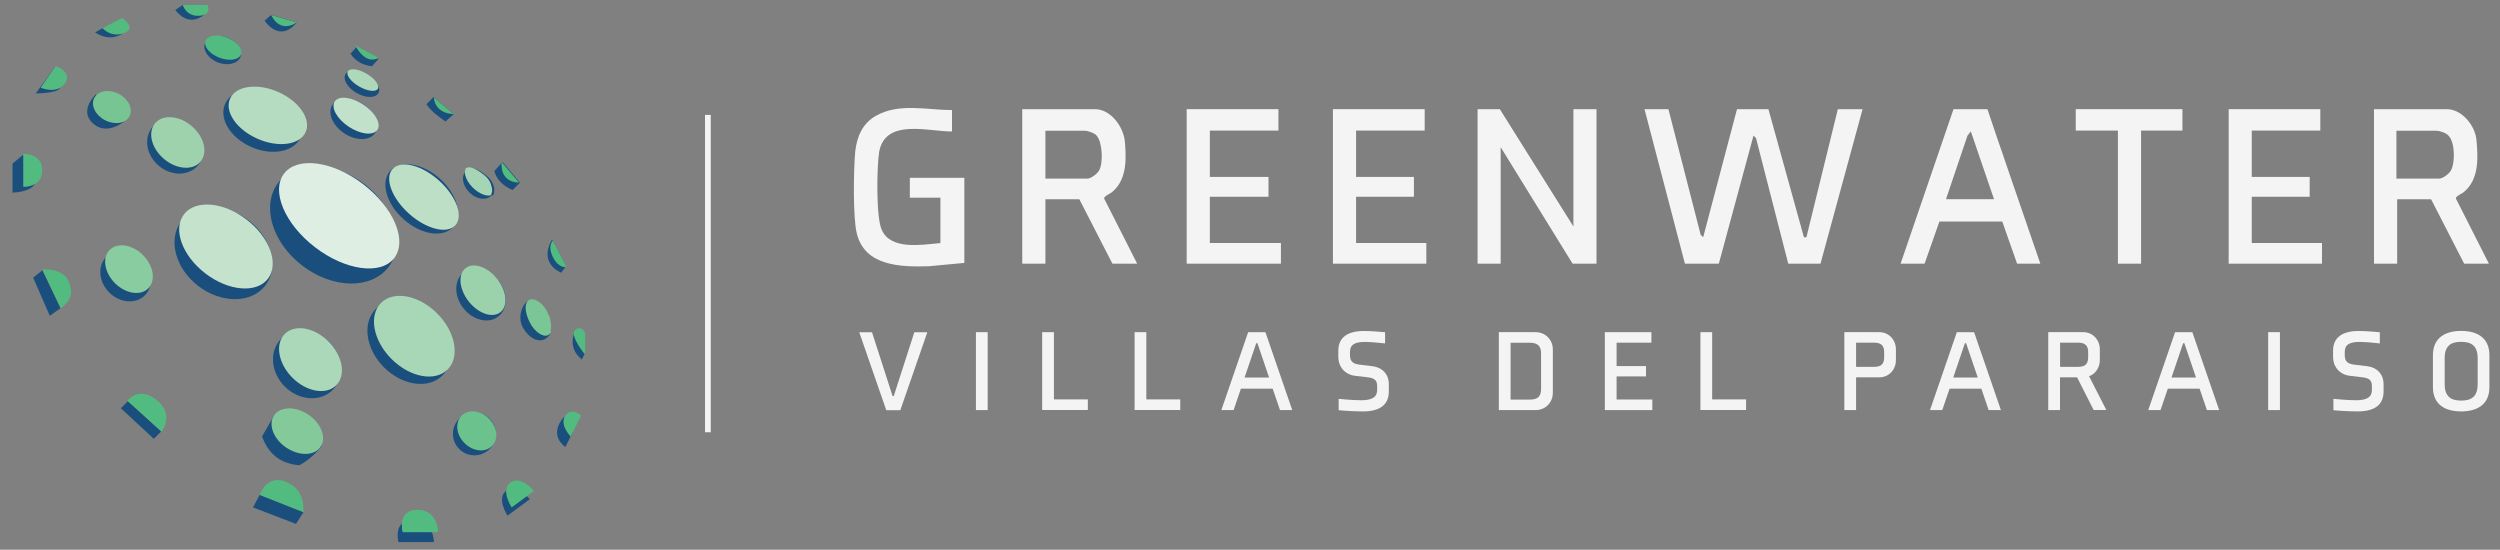 <?xml version="1.0" encoding="UTF-8"?>
<svg id="logos" xmlns="http://www.w3.org/2000/svg" viewBox="0 0 300 65.97">
  <rect x="0" y="0" width="300" height="65.97" fill="#808080" stroke="none"/>
  <defs>
    <style>
      .cls-1 {
        fill: #7ac695;
      }

      .cls-2 {
        fill: #bddfc6;
      }

      .cls-3 {
        fill: #f4f4f4;
      }

      .cls-4 {
        fill: #6bc28d;
      }

      .cls-5 {
        fill: #c2e1cb;
      }

      .cls-6 {
        fill: #83c99a;
      }

      .cls-7 {
        fill: #c4e2cc;
      }

      .cls-8 {
        fill: #b5dcc0;
      }

      .cls-9 {
        fill: #abd8b8;
      }

      .cls-10 {
        fill: #deeee2;
      }

      .cls-11 {
        fill: #a5d5b4;
      }

      .cls-12 {
        fill: #add9ba;
      }

      .cls-13 {
        fill: #52bb7f;
      }

      .cls-14 {
        fill: #9dd2ad;
      }

      .cls-15 {
        fill: #1a4f7d;
      }

      .cls-16 {
        fill: #9bd1ab;
      }

      .cls-17 {
        fill: #a7d7b6;
      }

      .cls-18 {
        fill: #89cca0;
      }

      .cls-19 {
        fill: #77c593;
      }
    </style>
  </defs>
  <g>
    <ellipse class="cls-15" cx="40" cy="26.99" rx="6.15" ry="8.33" transform="translate(-5.76 42.29) rotate(-52.5)"/>
    <ellipse class="cls-15" cx="26.81" cy="30.38" rx="4.96" ry="6.35" transform="translate(-13.61 33.16) rotate(-52.5)"/>
    <ellipse class="cls-15" cx="50.6" cy="23.87" rx="3.27" ry="5.06" transform="translate(-.92 45.68) rotate(-48.2)"/>
    <ellipse class="cls-15" cx="15.07" cy="33.13" rx="2.78" ry="3.27" transform="translate(-19.01 20.36) rotate(-45)"/>
    <ellipse class="cls-15" cx="49.09" cy="41.07" rx="4.26" ry="5.65" transform="translate(-14.66 46.74) rotate(-45)"/>
    <ellipse class="cls-15" cx="36.84" cy="43.72" rx="3.77" ry="4.36" transform="translate(-20.13 38.85) rotate(-45)"/>
    <ellipse class="cls-15" cx="57.72" cy="35.33" rx="2.68" ry="3.37" transform="translate(-9.48 43.38) rotate(-38.3)"/>
    <ellipse class="cls-15" cx="21.03" cy="17.54" rx="3.07" ry="3.57" transform="translate(-5.96 22.19) rotate(-49.6)"/>
    <ellipse class="cls-15" cx="31.55" cy="14.47" rx="3.47" ry="4.96" transform="translate(5.62 37.54) rotate(-66.3)"/>
    <ellipse class="cls-15" cx="42.46" cy="14.26" rx="2.08" ry="3.07" transform="translate(7.13 41.8) rotate(-56.5)"/>
    <circle class="cls-15" cx="56.93" cy="52.06" r="2.58"/>
    <path class="cls-15" d="M59.02,23.41s0,.1-.1.1c-.59.59-1.78.4-2.58-.4s-1.09-1.98-.4-2.58c0,0,.1,0,.1-.1.2-.2.59-.2.89-.2.4.1.89.4,1.49.89s.79.99.89,1.49c0,.3,0,.69-.2.89h0l-.1-.1Z"/>
    <ellipse class="cls-15" cx="26.73" cy="6.02" rx="1.59" ry="2.28" transform="translate(11.53 28.81) rotate(-69)"/>
    <path class="cls-13" d="M31.15,59.4l5.26,2.08c.1-1.69-.5-2.88-1.88-3.57,0,0-2.28-1.29-3.37,1.49h0Z"/>
    <path class="cls-15" d="M47.81,65.05h4.26s0-2.68-2.48-2.68-1.78,2.68-1.78,2.68h0Z"/>
    <path class="cls-15" d="M60.9,61.88l2.68-1.98s-1.49-1.78-2.68-1.09c-1.49.79,0,3.07,0,3.07h0Z"/>
    <path class="cls-13" d="M7.26,36.99l-2.18-4.66s2.58-.2,3.17,1.49c.59,1.39.2,2.38-1.09,3.27h0l.1-.1Z"/>
    <polygon class="cls-15" points="15.39 48.1 14.5 48.99 18.46 52.66 19.35 51.77 15.39 48.1"/>
    <path class="cls-13" d="M19.35,51.77l-4.07-3.67s1.29-1.78,3.37-.2c2.48,1.78.69,3.97.69,3.97h0v-.1Z"/>
    <polygon class="cls-15" points="36.41 61.48 35.52 62.87 30.36 60.89 31.15 59.4 36.41 61.48"/>
    <path class="cls-13" d="M48.31,63.86h4.26s0-2.68-2.48-2.68-1.78,2.68-1.78,2.68h0Z"/>
    <path class="cls-13" d="M61.4,60.89l2.68-1.98s-1.49-1.78-2.68-1.09c-1.49.79,0,3.07,0,3.07h0Z"/>
    <path class="cls-15" d="M67.74,49.98s-2.08,1.98.1,3.67l.89-1.78-.99-1.78h0v-.1Z"/>
    <path class="cls-13" d="M68.44,52.46l1.29-2.58s-1.09-1.09-1.88,0,.69,2.58.69,2.58h-.1Z"/>
    <path class="cls-15" d="M69.72,39.37l-.69.3s-1.09,1.98.79,3.47l.4-.79-.59-2.97h.1Z"/>
    <path class="cls-13" d="M70.22,42.45v-2.48c-.1-.2-.3-.5-.59-.59-.2,0-.4,0-.69.3-.5.69,1.19,2.78,1.19,2.78h.1Z"/>
    <polyline class="cls-15" points="5.08 32.43 3.98 33.32 5.97 37.89 7.26 36.99"/>
    <path class="cls-15" d="M2.79,18.55l-1.29,1.09v3.47s1.88,0,2.58-.89c.69-.89-1.29-3.57-1.29-3.57v-.1Z"/>
    <path class="cls-13" d="M2.79,18.55v3.87s2.28.1,2.28-1.98-2.28-1.98-2.28-1.98h0v.1Z"/>
    <path class="cls-15" d="M6.66,7.94s-.89,1.29-2.38,3.27c0,0,2.48,0,2.88-.59s-.5-2.58-.5-2.58h0v-.1Z"/>
    <path class="cls-13" d="M6.66,7.94l-1.78,2.58s1.98.89,2.97-.59c.79-1.29-1.09-1.98-1.09-1.98h-.1Z"/>
    <path class="cls-15" d="M12.31,3.38l-.89.5s1.59,1.29,3.37.1l-2.58-.59h.1Z"/>
    <path class="cls-13" d="M14.59,2.19l-2.28,1.19s.99,1.19,2.58.59-.2-1.78-.2-1.78h-.1Z"/>
    <path class="cls-15" d="M21.93.6l-.89.59s1.49,2.28,3.57.5l-2.68-1.09h0Z"/>
    <path class="cls-13" d="M21.93.6h2.97s.59,1.19-.99,1.29c-1.59.1-1.98-1.29-1.98-1.29Z"/>
    <path class="cls-15" d="M32.54,1.79l-.79.69s1.78,2.78,3.87.2l-3.07-.89h0Z"/>
    <path class="cls-13" d="M35.62,2.69l-3.07-.89s.89,2.28,3.07.89Z"/>
    <path class="cls-15" d="M52.07,11.61l-.89.89c.5.79,1.29,1.39,2.28,2.08l.99-.89-2.38-1.98h0v-.1Z"/>
    <path class="cls-13" d="M54.45,13.69l-2.38-1.98s0,1.88,2.38,1.98Z"/>
    <path class="cls-15" d="M60.21,19.54l-.89.99c.3,1.09,1.09,1.78,2.18,2.28l.89-.89-2.08-2.48h0l-.1.1Z"/>
    <path class="cls-13" d="M62.29,21.92l-2.08-2.48s-.4,2.38,2.08,2.48Z"/>
    <path class="cls-15" d="M66.25,28.76s-1.78,2.58,1.09,3.97l.59-.79-1.59-3.07h0l-.1-.1Z"/>
    <path class="cls-13" d="M67.94,31.94l-1.59-3.07s-.69.59,0,1.98,1.59,1.19,1.59,1.19h0v-.1Z"/>
    <path class="cls-15" d="M66.15,39.77h0c-.1.4-.4.69-.69.89-.89.5-1.98-.1-2.68-1.29s-.2-2.78.59-3.27h0c.59-.3,1.49.2,2.08,1.19l.1.2h0c.2.4.3.79.4,1.09h0v1.29h.1l.1-.1Z"/>
    <path class="cls-1" d="M66.15,39.77h0c0,.2-.2.3-.3.4-.59.4-1.69-.3-2.28-1.49s-.69-2.28-.1-2.68h0c.59-.3,1.49.2,2.08,1.19l.1.2h0c.2.4.4.79.4,1.09h0c.1.5.1.89,0,1.29h.1Z"/>
    <ellipse class="cls-17" cx="49.72" cy="40.35" rx="3.87" ry="5.65" transform="translate(-13.97 46.97) rotate(-45)"/>
    <ellipse class="cls-9" cx="37.26" cy="43.15" rx="3.07" ry="4.36" transform="translate(-19.6 38.99) rotate(-45)"/>
    <ellipse class="cls-10" cx="40.71" cy="25.89" rx="4.76" ry="8.33" transform="translate(-4.62 42.43) rotate(-52.5)"/>
    <ellipse class="cls-8" cx="32.14" cy="13.84" rx="3.07" ry="4.96" transform="translate(6.55 37.71) rotate(-66.3)"/>
    <ellipse class="cls-14" cx="21.34" cy="17.09" rx="2.58" ry="3.57" transform="translate(-5.51 22.27) rotate(-49.6)"/>
    <path class="cls-15" d="M14.89,14.58s-2.08,1.78-3.77.2.4-3.47.4-3.47l3.37,3.27h0Z"/>
    <ellipse class="cls-19" cx="13.43" cy="12.85" rx="1.78" ry="2.38" transform="translate(-4.14 18.92) rotate(-62.8)"/>
    <ellipse class="cls-18" cx="15.48" cy="32.29" rx="2.38" ry="3.27" transform="translate(-18.3 20.41) rotate(-45)"/>
    <path class="cls-15" d="M32.94,49.78l-1.49,2.58c.69,1.98,2.08,3.27,4.46,3.47.99-.5,1.88-1.29,2.68-2.28.2-.5-5.65-3.77-5.65-3.77h0Z"/>
    <ellipse class="cls-6" cx="35.68" cy="51.73" rx="2.38" ry="3.37" transform="translate(-27.16 52.28) rotate(-55.9)"/>
    <ellipse class="cls-15" cx="43.43" cy="10.04" rx="1.29" ry="2.28" transform="translate(13.02 42.63) rotate(-60)"/>
    <ellipse class="cls-12" cx="43.54" cy="9.61" rx=".89" ry="2.08" transform="translate(13.45 42.51) rotate(-60)"/>
    <ellipse class="cls-7" cx="27.12" cy="29.58" rx="4.07" ry="6.35" transform="translate(-12.86 33.09) rotate(-52.5)"/>
    <ellipse class="cls-4" cx="57.22" cy="51.71" rx="2.08" ry="2.58" transform="translate(-19.81 55.6) rotate(-45)"/>
    <ellipse class="cls-16" cx="57.96" cy="34.82" rx="2.18" ry="3.37" transform="translate(-9.11 43.42) rotate(-38.3)"/>
    <ellipse class="cls-2" cx="50.87" cy="23.65" rx="2.68" ry="5.06" transform="translate(-.66 45.81) rotate(-48.2)"/>
    <path class="cls-11" d="M59.02,23.41h-.1c-.4.2-1.39-.1-2.18-.89s-1.09-1.69-.89-2.18v-.1c.2-.2.5-.2.79-.1.4.1.89.4,1.49.89s.79.99.89,1.49c.1.4,0,.69-.1.79h0l.1.1Z"/>
    <ellipse class="cls-5" cx="42.73" cy="13.88" rx="1.59" ry="3.07" transform="translate(7.57 41.85) rotate(-56.5)"/>
    <ellipse class="cls-13" cx="26.78" cy="5.72" rx="1.29" ry="2.28" transform="translate(11.85 28.67) rotate(-69)"/>
    <path class="cls-15" d="M42.75,5.66l-.69.79c.59.89,1.49,1.39,2.58,1.49l.79-.89"/>
    <path class="cls-13" d="M45.43,6.95l-2.78-1.49s1.09,2.38,2.78,1.49Z"/>
  </g>
  <rect class="cls-3" x="84.6" y="13.79" width=".69" height="38.08"/>
  <polygon class="cls-3" points="200.21 13.1 204.08 28.17 204.38 28.47 208.44 13.1 212.21 13.1 216.47 28.47 216.77 28.47 220.54 13.1 223.51 13.1 218.46 31.64 214.59 31.64 210.72 16.57 210.42 16.27 206.26 31.64 202.19 31.64 197.34 13.1 200.21 13.1"/>
  <polygon class="cls-3" points="188.81 27.18 188.81 13.1 191.58 13.1 191.58 31.64 188.71 31.64 180.08 17.66 180.08 31.64 177.31 31.64 177.31 13.1 179.98 13.1 188.81 27.18"/>
  <path class="cls-3" d="M298.67,31.64h-2.97l-3.97-7.73h-4.07v7.73h-2.78V13.1h8.73c1.88,0,3.47,2.08,3.57,3.77.2,2.08.3,4.66-1.49,6.15-.2.2-.99.5-.99.79l3.97,7.83h0ZM287.67,21.43h5.06c.4,0,1.19-.59,1.39-.99.5-.89.5-3.37-.3-4.16-.2-.3-1.09-.59-1.39-.59h-4.86v5.75h.1Z"/>
  <path class="cls-3" d="M136.46,31.64h-2.97l-3.97-7.73h-4.07v7.73h-2.78V13.1h8.73c1.88,0,3.37,2.08,3.57,3.77.2,2.08.3,4.66-1.49,6.15-.2.2-.99.5-.99.79l3.97,7.83h0ZM125.45,21.43h5.06c.4,0,1.19-.59,1.39-.99.5-.89.4-3.37-.3-4.16-.2-.3-1.09-.59-1.39-.59h-4.76v5.75h0Z"/>
  <path class="cls-3" d="M114.24,13.1v2.68c-2.88,0-7.93-1.59-8.73,2.38-.3,1.78-.4,7.93.3,9.42,1.09,2.48,4.86,1.78,7.04,1.59v-5.45h-3.67v-2.38h6.54v10.21l-4.26.4c-3.37.1-7.63,0-8.63-3.87-.5-1.88-.4-7.83-.2-9.92.2-1.78.89-3.37,2.48-4.26,2.78-1.59,6.15-.69,9.12-.69h0v-.1Z"/>
  <path class="cls-3" d="M244.83,31.64h-2.78l-1.78-5.06h-7.54l-1.78,5.06h-2.88l6.35-18.54h4.07c0,.1,6.35,18.54,6.35,18.54h0ZM233.53,23.9h5.75l-2.78-8.13-.4.5-2.58,7.63Z"/>
  <polygon class="cls-3" points="278.44 13.1 278.44 15.67 270.21 15.67 270.21 21.23 277.16 21.23 277.16 23.61 270.21 23.61 270.21 29.16 278.64 29.16 278.64 31.64 267.44 31.64 267.44 13.1 278.44 13.1"/>
  <polygon class="cls-3" points="170.96 13.1 170.96 15.67 162.73 15.67 162.73 21.23 169.67 21.23 169.67 23.61 162.73 23.61 162.73 29.16 171.16 29.16 171.16 31.64 159.95 31.64 159.95 13.1 170.96 13.1"/>
  <polygon class="cls-3" points="153.41 13.1 153.41 15.67 145.18 15.67 145.18 21.23 152.22 21.23 152.22 23.61 145.18 23.61 145.18 29.16 153.71 29.16 153.71 31.64 142.4 31.64 142.4 13.1 153.41 13.1"/>
  <polygon class="cls-3" points="261.89 13.1 261.89 15.67 256.93 15.67 256.93 31.64 254.15 31.64 254.15 15.67 249.09 15.67 249.09 13.1 261.89 13.1"/>
  <g>
    <path class="cls-3" d="M109.75,39.87h1.53l-3.24,9.35h-1.69l-3.24-9.35h1.53l2.47,7.66h.14l2.47-7.66Z"/>
    <path class="cls-3" d="M117.11,49.21v-9.35h1.41v9.35h-1.41Z"/>
    <path class="cls-3" d="M125.06,49.21v-9.35h1.41v8.07h4.07v1.27h-5.48Z"/>
    <path class="cls-3" d="M136.15,49.21v-9.35h1.41v8.07h4.07v1.27h-5.48Z"/>
    <path class="cls-3" d="M152.73,46.64h-3.82l-.88,2.57h-1.47l3.22-9.35h2.07l3.22,9.35h-1.47l-.88-2.57ZM149.36,45.3h2.93l-1.4-4.12h-.14l-1.4,4.12Z"/>
    <path class="cls-3" d="M166.66,46.96c0,1.66-1.12,2.41-3.12,2.41-1.33,0-2.9-.14-2.9-.14v-1.37s1.56.17,2.71.17c1.3,0,1.91-.37,1.91-1.23v-.39c0-.62-.14-1.02-1.11-1.13l-1.52-.18c-1.22-.14-2.03-1.05-2.03-2.28v-.75c0-1.6,1.15-2.35,3.07-2.35.9,0,2,.1,2.54.15v1.34s-1.59-.18-2.38-.18c-1.29,0-1.83.33-1.83,1.22v.37c0,.55.18,1.02,1.08,1.13l1.59.19c1.18.14,1.99.94,1.99,2.17v.84Z"/>
    <path class="cls-3" d="M186.34,47.14c0,1.15-.88,2.07-2.06,2.07h-4.42v-9.35h4.41c1.2,0,2.07.93,2.07,2.07v5.2ZM184.93,42.4c0-.93-.47-1.27-1.34-1.27h-2.32v6.82h2.32c.87,0,1.34-.32,1.34-1.27v-4.27Z"/>
    <path class="cls-3" d="M192.58,49.21v-9.35h5.59v1.26h-4.18v2.81h3.53v1.24h-3.53v2.77h4.29v1.27h-5.7Z"/>
    <path class="cls-3" d="M204.05,49.21v-9.35h1.41v8.07h4.07v1.27h-5.48Z"/>
    <path class="cls-3" d="M227.51,43.21c0,1.15-.84,2.07-1.99,2.07h-2.79v3.93h-1.41v-9.35h4.2c1.15,0,1.99.93,1.99,2.07v1.27ZM226.1,42.27c0-.77-.33-1.15-1.2-1.15h-2.17v2.9h2.17c.87,0,1.2-.37,1.2-1.15v-.61Z"/>
    <path class="cls-3" d="M237.77,46.64h-3.82l-.88,2.57h-1.47l3.22-9.35h2.07l3.22,9.35h-1.47l-.88-2.57ZM234.4,45.3h2.93l-1.4-4.12h-.14l-1.4,4.12Z"/>
    <path class="cls-3" d="M251.24,49.21l-1.99-3.93h-2.05v3.93h-1.41v-9.35h4.2c1.15,0,1.99.93,1.99,2.07v1.27c0,.9-.51,1.66-1.29,1.95l2.07,4.05h-1.53ZM250.58,42.27c0-.77-.33-1.15-1.2-1.15h-2.17v2.9h2.17c.87,0,1.2-.37,1.2-1.15v-.61Z"/>
    <path class="cls-3" d="M263.96,46.64h-3.82l-.88,2.57h-1.47l3.22-9.35h2.07l3.22,9.35h-1.47l-.88-2.57ZM260.59,45.3h2.93l-1.4-4.12h-.14l-1.4,4.12Z"/>
    <path class="cls-3" d="M272.18,49.21v-9.35h1.41v9.35h-1.41Z"/>
    <path class="cls-3" d="M286.03,46.96c0,1.66-1.12,2.41-3.12,2.41-1.33,0-2.9-.14-2.9-.14v-1.37s1.56.17,2.71.17c1.3,0,1.91-.37,1.91-1.23v-.39c0-.62-.14-1.02-1.11-1.13l-1.52-.18c-1.22-.14-2.03-1.05-2.03-2.28v-.75c0-1.6,1.15-2.35,3.07-2.35.9,0,2,.1,2.54.15v1.34s-1.59-.18-2.38-.18c-1.29,0-1.83.33-1.83,1.22v.37c0,.55.18,1.02,1.08,1.13l1.59.19c1.18.14,1.99.94,1.99,2.17v.84Z"/>
    <path class="cls-3" d="M298.73,42.63v3.82c0,2.18-1.58,2.92-3.39,2.92s-3.39-.73-3.39-2.92v-3.82c0-2.18,1.59-2.92,3.39-2.92s3.39.73,3.39,2.92ZM293.36,42.98v3.11c0,1.56.82,1.98,1.98,1.98s1.98-.41,1.98-1.98v-3.11c0-1.55-.82-1.96-1.98-1.96s-1.98.41-1.98,1.96Z"/>
  </g>
</svg>